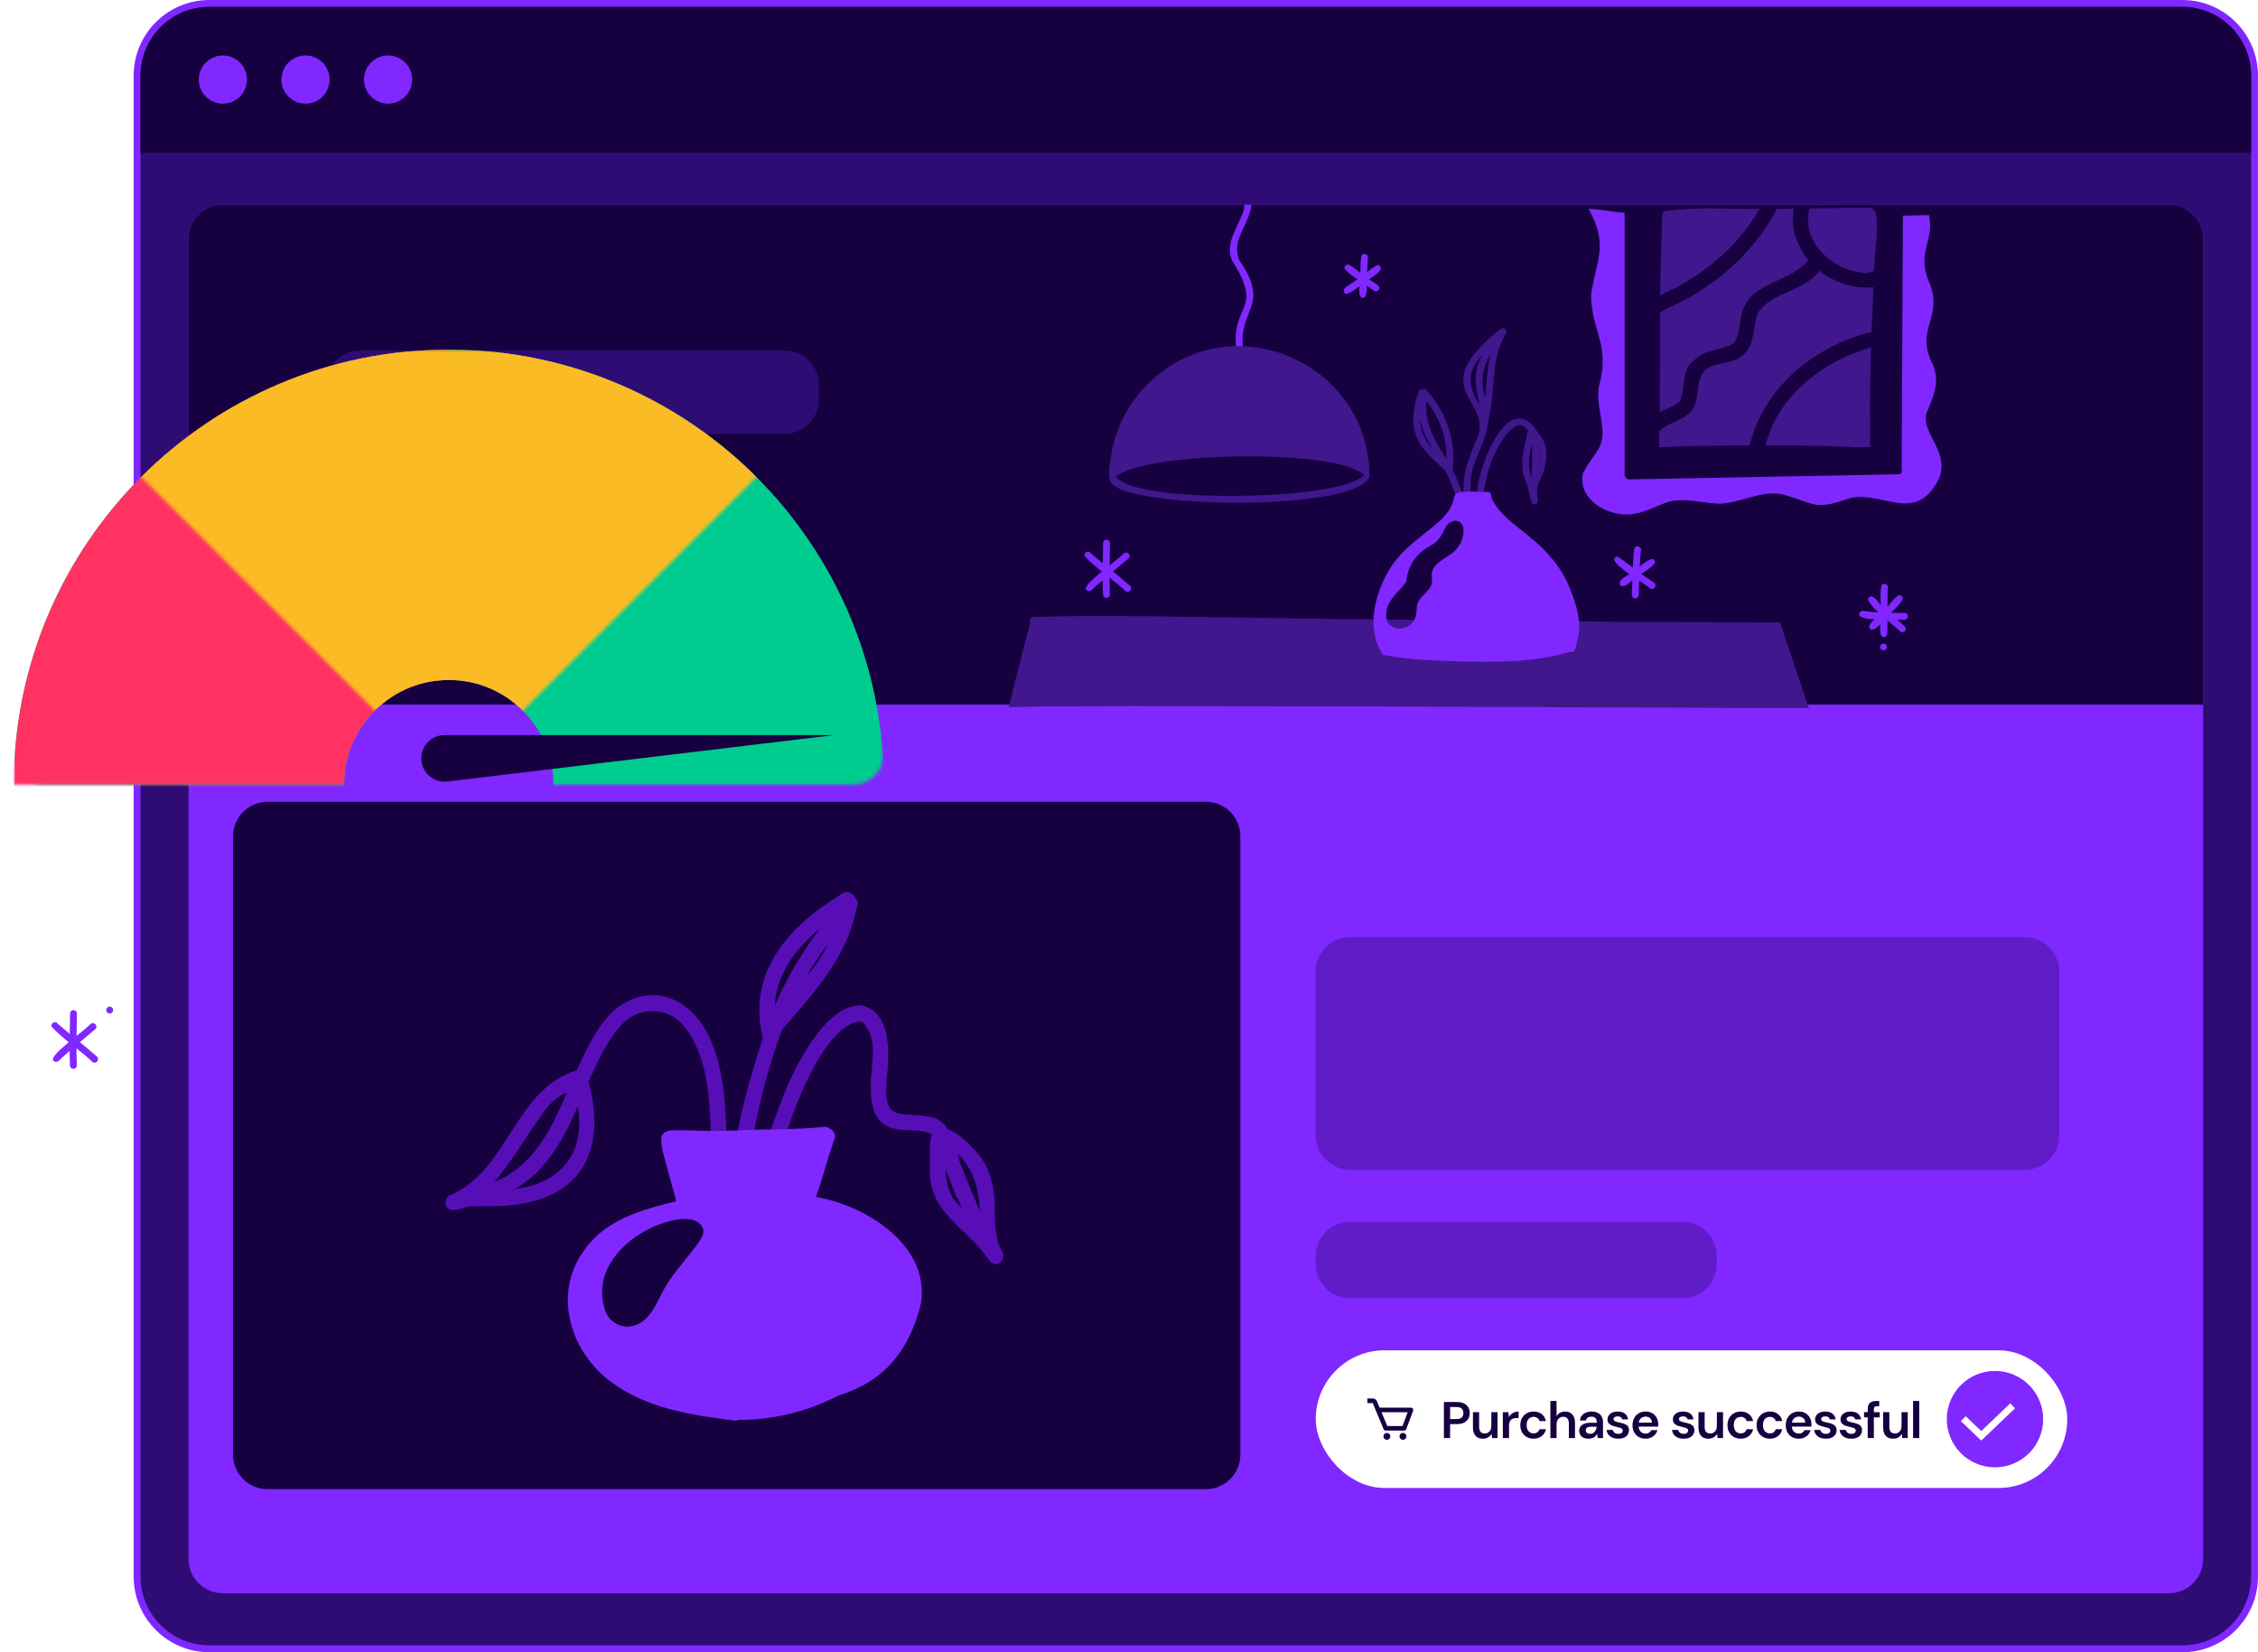 <svg width="656" height="480" viewBox="0 0 656 480" fill="none" xmlns="http://www.w3.org/2000/svg">
<path d="M634 1C645.598 1 655 10.402 655 22V458C655 469.598 645.598 479 634 479H60.83C49.232 479 39.83 469.598 39.83 458V22L39.837 21.458C40.124 10.111 49.413 1 60.83 1H634Z" fill="#2F0B74" stroke="#8028FF" stroke-width="2"/>
<path d="M40.83 22C40.83 10.954 49.784 2 60.83 2H634C645.046 2 654 10.954 654 22V44.356H40.83V22Z" fill="#160040"/>
<path d="M54.766 69.483C54.766 63.96 59.243 59.483 64.766 59.483H630.064C635.587 59.483 640.064 63.96 640.064 69.483V452.873C640.064 458.396 635.587 462.873 630.064 462.873H64.766C59.243 462.873 54.766 458.396 54.766 452.873V69.483Z" fill="#8028FF"/>
<rect x="382.254" y="392.28" width="218.334" height="40" rx="20" fill="white"/>
<path d="M410.469 409.234C410.408 409.145 410.326 409.073 410.23 409.023C410.135 408.973 410.029 408.946 409.921 408.946H400.81L400.04 407.1C399.939 406.856 399.769 406.649 399.549 406.503C399.33 406.357 399.073 406.279 398.81 406.28H397.254V407.613H398.81L401.972 415.203C402.023 415.324 402.108 415.428 402.218 415.501C402.327 415.574 402.456 415.613 402.588 415.613H407.921C408.199 415.613 408.448 415.44 408.546 415.181L410.546 409.848C410.583 409.747 410.596 409.638 410.583 409.531C410.569 409.424 410.53 409.322 410.469 409.234ZM407.459 414.28H403.032L401.366 410.28H408.959L407.459 414.28Z" fill="#160040"/>
<path d="M402.921 418.28C403.473 418.28 403.921 417.832 403.921 417.28C403.921 416.727 403.473 416.28 402.921 416.28C402.369 416.28 401.921 416.727 401.921 417.28C401.921 417.832 402.369 418.28 402.921 418.28Z" fill="#160040"/>
<path d="M407.588 418.28C408.14 418.28 408.588 417.832 408.588 417.28C408.588 416.727 408.14 416.28 407.588 416.28C407.035 416.28 406.588 416.727 406.588 417.28C406.588 417.832 407.035 418.28 407.588 418.28Z" fill="#160040"/>
<path d="M419.488 417.78V407.302H423.275C424.113 407.302 424.806 407.447 425.355 407.736C425.904 408.016 426.313 408.395 426.583 408.874C426.852 409.353 426.987 409.902 426.987 410.52C426.987 411.099 426.857 411.628 426.598 412.107C426.338 412.586 425.934 412.975 425.385 413.274C424.836 413.574 424.133 413.723 423.275 413.723H421.284V417.78H419.488ZM421.284 412.257H423.17C423.878 412.257 424.382 412.102 424.682 411.793C424.991 411.473 425.146 411.049 425.146 410.52C425.146 409.971 424.991 409.542 424.682 409.233C424.382 408.924 423.878 408.769 423.17 408.769H421.284V412.257ZM430.811 417.959C430.212 417.959 429.694 417.84 429.255 417.6C428.825 417.351 428.496 416.981 428.267 416.492C428.037 415.994 427.922 415.38 427.922 414.651V410.251H429.719V414.472C429.719 415.12 429.853 415.614 430.123 415.954C430.402 416.283 430.816 416.448 431.365 416.448C431.734 416.448 432.059 416.363 432.338 416.193C432.627 416.013 432.852 415.764 433.011 415.445C433.181 415.125 433.266 414.731 433.266 414.262V410.251H435.062V417.78H433.46L433.341 416.522C433.111 416.961 432.777 417.311 432.338 417.57C431.909 417.83 431.4 417.959 430.811 417.959ZM436.611 417.78V410.251H438.213L438.378 411.658C438.557 411.329 438.782 411.049 439.051 410.82C439.321 410.58 439.635 410.396 439.994 410.266C440.353 410.136 440.753 410.071 441.192 410.071V411.972H440.593C440.284 411.972 439.994 412.007 439.725 412.077C439.455 412.147 439.221 412.267 439.021 412.436C438.832 412.606 438.682 412.835 438.572 413.125C438.462 413.404 438.408 413.758 438.408 414.187V417.78H436.611ZM445.528 417.959C444.79 417.959 444.126 417.795 443.537 417.465C442.959 417.126 442.505 416.662 442.175 416.073C441.846 415.485 441.681 414.806 441.681 414.038C441.681 413.249 441.846 412.561 442.175 411.972C442.505 411.383 442.959 410.919 443.537 410.58C444.126 410.241 444.795 410.071 445.543 410.071C446.481 410.071 447.269 410.321 447.908 410.82C448.546 411.309 448.956 411.982 449.135 412.84H447.234C447.145 412.451 446.94 412.152 446.621 411.942C446.311 411.723 445.942 411.613 445.513 411.613C445.144 411.613 444.805 411.708 444.495 411.897C444.196 412.077 443.956 412.346 443.777 412.706C443.607 413.065 443.522 413.504 443.522 414.023C443.522 414.402 443.572 414.741 443.672 415.041C443.772 415.34 443.911 415.594 444.091 415.804C444.281 416.003 444.495 416.158 444.735 416.268C444.974 416.378 445.234 416.433 445.513 416.433C445.802 416.433 446.062 416.388 446.291 416.298C446.531 416.198 446.73 416.058 446.89 415.879C447.06 415.689 447.174 415.465 447.234 415.205H449.135C448.956 416.033 448.542 416.702 447.893 417.211C447.254 417.71 446.466 417.959 445.528 417.959ZM450.418 417.78V407.003H452.214V411.418C452.464 410.999 452.803 410.67 453.232 410.431C453.661 410.191 454.145 410.071 454.684 410.071C455.302 410.071 455.821 410.201 456.24 410.46C456.67 410.71 456.999 411.084 457.228 411.583C457.458 412.072 457.573 412.686 457.573 413.424V417.78H455.791V413.589C455.791 412.94 455.652 412.446 455.372 412.107C455.103 411.768 454.689 411.598 454.13 411.598C453.771 411.598 453.441 411.688 453.142 411.867C452.853 412.037 452.623 412.287 452.454 412.616C452.294 412.935 452.214 413.329 452.214 413.798V417.78H450.418ZM461.546 417.959C460.927 417.959 460.413 417.859 460.004 417.66C459.595 417.45 459.291 417.171 459.091 416.822C458.892 416.472 458.792 416.088 458.792 415.669C458.792 415.2 458.912 414.791 459.151 414.442C459.401 414.093 459.765 413.823 460.244 413.634C460.723 413.434 461.312 413.334 462.01 413.334H463.911C463.911 412.925 463.856 412.591 463.746 412.331C463.637 412.072 463.467 411.877 463.237 411.748C463.008 411.618 462.714 411.553 462.354 411.553C461.945 411.553 461.591 411.648 461.292 411.837C461.002 412.017 460.828 412.296 460.768 412.676H459.002C459.051 412.137 459.226 411.673 459.525 411.284C459.835 410.895 460.234 410.595 460.723 410.386C461.222 410.176 461.766 410.071 462.354 410.071C463.063 410.071 463.666 410.196 464.165 410.445C464.664 410.685 465.044 411.029 465.303 411.478C465.572 411.927 465.707 412.471 465.707 413.11V417.78H464.18L464.001 416.567C463.901 416.767 463.771 416.951 463.612 417.121C463.462 417.291 463.287 417.44 463.088 417.57C462.888 417.69 462.659 417.785 462.399 417.855C462.15 417.924 461.865 417.959 461.546 417.959ZM461.95 416.537C462.24 416.537 462.494 416.487 462.714 416.388C462.943 416.278 463.138 416.128 463.297 415.939C463.467 415.749 463.597 415.535 463.686 415.295C463.776 415.046 463.836 414.786 463.866 414.517V414.487H462.205C461.855 414.487 461.566 414.532 461.337 414.621C461.107 414.711 460.942 414.836 460.843 414.996C460.743 415.145 460.693 415.325 460.693 415.535C460.693 415.744 460.743 415.929 460.843 416.088C460.942 416.238 461.087 416.353 461.277 416.433C461.466 416.502 461.691 416.537 461.95 416.537ZM470.171 417.959C469.503 417.959 468.919 417.855 468.42 417.645C467.931 417.425 467.542 417.126 467.252 416.747C466.973 416.358 466.808 415.914 466.758 415.415H468.555C468.604 415.624 468.694 415.819 468.824 415.999C468.954 416.168 469.128 416.303 469.348 416.403C469.577 416.502 469.847 416.552 470.156 416.552C470.455 416.552 470.695 416.512 470.875 416.433C471.064 416.343 471.204 416.228 471.294 416.088C471.393 415.949 471.443 415.799 471.443 415.639C471.443 415.4 471.378 415.22 471.249 415.1C471.119 414.971 470.929 414.866 470.68 414.786C470.441 414.706 470.146 414.631 469.797 414.562C469.458 414.492 469.118 414.407 468.779 414.307C468.45 414.207 468.15 414.078 467.881 413.918C467.612 413.758 467.397 413.554 467.237 413.304C467.088 413.055 467.013 412.751 467.013 412.391C467.013 411.952 467.128 411.558 467.357 411.209C467.597 410.85 467.936 410.57 468.375 410.371C468.824 410.171 469.358 410.071 469.977 410.071C470.855 410.071 471.553 410.276 472.072 410.685C472.591 411.084 472.9 411.643 473 412.361H471.294C471.234 412.082 471.089 411.867 470.86 411.718C470.64 411.558 470.341 411.478 469.962 411.478C469.572 411.478 469.273 411.553 469.063 411.703C468.864 411.852 468.764 412.042 468.764 412.272C468.764 412.431 468.824 412.576 468.944 412.706C469.073 412.825 469.258 412.93 469.498 413.02C469.747 413.1 470.041 413.175 470.381 413.244C470.939 413.354 471.433 413.484 471.862 413.634C472.292 413.783 472.631 414.003 472.88 414.292C473.13 414.582 473.254 414.996 473.254 415.535C473.254 416.003 473.13 416.423 472.88 416.792C472.631 417.161 472.277 417.45 471.818 417.66C471.359 417.859 470.81 417.959 470.171 417.959ZM478.081 417.959C477.342 417.959 476.684 417.8 476.105 417.48C475.536 417.151 475.087 416.692 474.758 416.103C474.438 415.515 474.279 414.836 474.279 414.068C474.279 413.279 474.438 412.586 474.758 411.987C475.077 411.388 475.521 410.919 476.09 410.58C476.669 410.241 477.337 410.071 478.096 410.071C478.834 410.071 479.478 410.236 480.026 410.565C480.575 410.895 480.999 411.334 481.299 411.882C481.598 412.431 481.748 413.05 481.748 413.738C481.748 413.838 481.748 413.948 481.748 414.068C481.748 414.187 481.738 414.317 481.718 414.457H475.581V413.289H479.937C479.917 412.751 479.732 412.326 479.383 412.017C479.034 411.698 478.599 411.538 478.081 411.538C477.711 411.538 477.372 411.623 477.063 411.793C476.753 411.962 476.504 412.217 476.314 412.556C476.135 412.885 476.045 413.299 476.045 413.798V414.232C476.045 414.701 476.135 415.105 476.314 415.445C476.494 415.784 476.734 416.043 477.033 416.223C477.342 416.393 477.686 416.477 478.066 416.477C478.485 416.477 478.829 416.388 479.098 416.208C479.378 416.028 479.582 415.789 479.712 415.49H481.538C481.398 415.959 481.169 416.378 480.85 416.747C480.53 417.116 480.136 417.41 479.667 417.63C479.198 417.85 478.669 417.959 478.081 417.959ZM489.171 417.959C488.502 417.959 487.918 417.855 487.42 417.645C486.931 417.425 486.541 417.126 486.252 416.747C485.973 416.358 485.808 415.914 485.758 415.415H487.554C487.604 415.624 487.694 415.819 487.824 415.999C487.953 416.168 488.128 416.303 488.348 416.403C488.577 416.502 488.846 416.552 489.156 416.552C489.455 416.552 489.695 416.512 489.874 416.433C490.064 416.343 490.204 416.228 490.293 416.088C490.393 415.949 490.443 415.799 490.443 415.639C490.443 415.4 490.378 415.22 490.248 415.1C490.119 414.971 489.929 414.866 489.68 414.786C489.44 414.706 489.146 414.631 488.797 414.562C488.457 414.492 488.118 414.407 487.779 414.307C487.449 414.207 487.15 414.078 486.881 413.918C486.611 413.758 486.397 413.554 486.237 413.304C486.087 413.055 486.013 412.751 486.013 412.391C486.013 411.952 486.127 411.558 486.357 411.209C486.596 410.85 486.936 410.57 487.375 410.371C487.824 410.171 488.358 410.071 488.976 410.071C489.854 410.071 490.553 410.276 491.072 410.685C491.591 411.084 491.9 411.643 492 412.361H490.293C490.233 412.082 490.089 411.867 489.859 411.718C489.64 411.558 489.34 411.478 488.961 411.478C488.572 411.478 488.273 411.553 488.063 411.703C487.864 411.852 487.764 412.042 487.764 412.272C487.764 412.431 487.824 412.576 487.943 412.706C488.073 412.825 488.258 412.93 488.497 413.02C488.747 413.1 489.041 413.175 489.38 413.244C489.939 413.354 490.433 413.484 490.862 413.634C491.291 413.783 491.63 414.003 491.88 414.292C492.129 414.582 492.254 414.996 492.254 415.535C492.254 416.003 492.129 416.423 491.88 416.792C491.63 417.161 491.276 417.45 490.817 417.66C490.358 417.859 489.809 417.959 489.171 417.959ZM496.332 417.959C495.733 417.959 495.214 417.84 494.775 417.6C494.346 417.351 494.017 416.981 493.787 416.492C493.558 415.994 493.443 415.38 493.443 414.651V410.251H495.239V414.472C495.239 415.12 495.374 415.614 495.643 415.954C495.923 416.283 496.337 416.448 496.886 416.448C497.255 416.448 497.579 416.363 497.859 416.193C498.148 416.013 498.373 415.764 498.532 415.445C498.702 415.125 498.787 414.731 498.787 414.262V410.251H500.583V417.78H498.981L498.861 416.522C498.632 416.961 498.298 417.311 497.859 417.57C497.43 417.83 496.921 417.959 496.332 417.959ZM505.709 417.959C504.971 417.959 504.307 417.795 503.719 417.465C503.14 417.126 502.686 416.662 502.357 416.073C502.027 415.485 501.863 414.806 501.863 414.038C501.863 413.249 502.027 412.561 502.357 411.972C502.686 411.383 503.14 410.919 503.719 410.58C504.307 410.241 504.976 410.071 505.724 410.071C506.662 410.071 507.451 410.321 508.089 410.82C508.728 411.309 509.137 411.982 509.317 412.84H507.416C507.326 412.451 507.121 412.152 506.802 411.942C506.493 411.723 506.124 411.613 505.694 411.613C505.325 411.613 504.986 411.708 504.677 411.897C504.377 412.077 504.138 412.346 503.958 412.706C503.789 413.065 503.704 413.504 503.704 414.023C503.704 414.402 503.754 414.741 503.853 415.041C503.953 415.34 504.093 415.594 504.273 415.804C504.462 416.003 504.677 416.158 504.916 416.268C505.156 416.378 505.415 416.433 505.694 416.433C505.984 416.433 506.243 416.388 506.473 416.298C506.712 416.198 506.912 416.058 507.071 415.879C507.241 415.689 507.356 415.465 507.416 415.205H509.317C509.137 416.033 508.723 416.702 508.074 417.211C507.436 417.71 506.647 417.959 505.709 417.959ZM514.177 417.959C513.438 417.959 512.775 417.795 512.186 417.465C511.607 417.126 511.153 416.662 510.824 416.073C510.495 415.485 510.33 414.806 510.33 414.038C510.33 413.249 510.495 412.561 510.824 411.972C511.153 411.383 511.607 410.919 512.186 410.58C512.775 410.241 513.443 410.071 514.192 410.071C515.13 410.071 515.918 410.321 516.557 410.82C517.195 411.309 517.604 411.982 517.784 412.84H515.883C515.793 412.451 515.589 412.152 515.269 411.942C514.96 411.723 514.591 411.613 514.162 411.613C513.793 411.613 513.453 411.708 513.144 411.897C512.845 412.077 512.605 412.346 512.425 412.706C512.256 413.065 512.171 413.504 512.171 414.023C512.171 414.402 512.221 414.741 512.321 415.041C512.421 415.34 512.56 415.594 512.74 415.804C512.929 416.003 513.144 416.158 513.383 416.268C513.623 416.378 513.882 416.433 514.162 416.433C514.451 416.433 514.711 416.388 514.94 416.298C515.18 416.198 515.379 416.058 515.539 415.879C515.708 415.689 515.823 415.465 515.883 415.205H517.784C517.604 416.033 517.19 416.702 516.542 417.211C515.903 417.71 515.115 417.959 514.177 417.959ZM522.599 417.959C521.861 417.959 521.202 417.8 520.623 417.48C520.055 417.151 519.606 416.692 519.276 416.103C518.957 415.515 518.797 414.836 518.797 414.068C518.797 413.279 518.957 412.586 519.276 411.987C519.596 411.388 520.04 410.919 520.608 410.58C521.187 410.241 521.856 410.071 522.614 410.071C523.352 410.071 523.996 410.236 524.545 410.565C525.094 410.895 525.518 411.334 525.817 411.882C526.117 412.431 526.266 413.05 526.266 413.738C526.266 413.838 526.266 413.948 526.266 414.068C526.266 414.187 526.256 414.317 526.236 414.457H520.1V413.289H524.455C524.435 412.751 524.251 412.326 523.901 412.017C523.552 411.698 523.118 411.538 522.599 411.538C522.23 411.538 521.891 411.623 521.581 411.793C521.272 411.962 521.023 412.217 520.833 412.556C520.653 412.885 520.564 413.299 520.564 413.798V414.232C520.564 414.701 520.653 415.105 520.833 415.445C521.013 415.784 521.252 416.043 521.551 416.223C521.861 416.393 522.205 416.477 522.584 416.477C523.003 416.477 523.348 416.388 523.617 416.208C523.896 416.028 524.101 415.789 524.231 415.49H526.057C525.917 415.959 525.687 416.378 525.368 416.747C525.049 417.116 524.655 417.41 524.186 417.63C523.717 417.85 523.188 417.959 522.599 417.959ZM530.484 417.959C529.816 417.959 529.232 417.855 528.733 417.645C528.244 417.425 527.855 417.126 527.565 416.747C527.286 416.358 527.121 415.914 527.071 415.415H528.868C528.917 415.624 529.007 415.819 529.137 415.999C529.267 416.168 529.441 416.303 529.661 416.403C529.89 416.502 530.16 416.552 530.469 416.552C530.768 416.552 531.008 416.512 531.188 416.433C531.377 416.343 531.517 416.228 531.607 416.088C531.706 415.949 531.756 415.799 531.756 415.639C531.756 415.4 531.691 415.22 531.562 415.1C531.432 414.971 531.242 414.866 530.993 414.786C530.753 414.706 530.459 414.631 530.11 414.562C529.771 414.492 529.431 414.407 529.092 414.307C528.763 414.207 528.463 414.078 528.194 413.918C527.925 413.758 527.71 413.554 527.55 413.304C527.401 413.055 527.326 412.751 527.326 412.391C527.326 411.952 527.441 411.558 527.67 411.209C527.91 410.85 528.249 410.57 528.688 410.371C529.137 410.171 529.671 410.071 530.289 410.071C531.168 410.071 531.866 410.276 532.385 410.685C532.904 411.084 533.213 411.643 533.313 412.361H531.607C531.547 412.082 531.402 411.867 531.173 411.718C530.953 411.558 530.654 411.478 530.275 411.478C529.885 411.478 529.586 411.553 529.376 411.703C529.177 411.852 529.077 412.042 529.077 412.272C529.077 412.431 529.137 412.576 529.257 412.706C529.386 412.825 529.571 412.93 529.811 413.02C530.06 413.1 530.354 413.175 530.694 413.244C531.252 413.354 531.746 413.484 532.175 413.634C532.605 413.783 532.944 414.003 533.193 414.292C533.443 414.582 533.567 414.996 533.567 415.535C533.567 416.003 533.443 416.423 533.193 416.792C532.944 417.161 532.59 417.45 532.131 417.66C531.672 417.859 531.123 417.959 530.484 417.959ZM537.87 417.959C537.201 417.959 536.617 417.855 536.118 417.645C535.63 417.425 535.24 417.126 534.951 416.747C534.672 416.358 534.507 415.914 534.457 415.415H536.253C536.303 415.624 536.393 415.819 536.523 415.999C536.652 416.168 536.827 416.303 537.046 416.403C537.276 416.502 537.545 416.552 537.855 416.552C538.154 416.552 538.394 416.512 538.573 416.433C538.763 416.343 538.902 416.228 538.992 416.088C539.092 415.949 539.142 415.799 539.142 415.639C539.142 415.4 539.077 415.22 538.947 415.1C538.818 414.971 538.628 414.866 538.379 414.786C538.139 414.706 537.845 414.631 537.496 414.562C537.156 414.492 536.817 414.407 536.478 414.307C536.148 414.207 535.849 414.078 535.58 413.918C535.31 413.758 535.096 413.554 534.936 413.304C534.786 413.055 534.712 412.751 534.712 412.391C534.712 411.952 534.826 411.558 535.056 411.209C535.295 410.85 535.635 410.57 536.074 410.371C536.523 410.171 537.056 410.071 537.675 410.071C538.553 410.071 539.252 410.276 539.771 410.685C540.29 411.084 540.599 411.643 540.699 412.361H538.992C538.932 412.082 538.788 411.867 538.558 411.718C538.339 411.558 538.039 411.478 537.66 411.478C537.271 411.478 536.972 411.553 536.762 411.703C536.563 411.852 536.463 412.042 536.463 412.272C536.463 412.431 536.523 412.576 536.642 412.706C536.772 412.825 536.957 412.93 537.196 413.02C537.446 413.1 537.74 413.175 538.079 413.244C538.638 413.354 539.132 413.484 539.561 413.634C539.99 413.783 540.329 414.003 540.579 414.292C540.828 414.582 540.953 414.996 540.953 415.535C540.953 416.003 540.828 416.423 540.579 416.792C540.329 417.161 539.975 417.45 539.516 417.66C539.057 417.859 538.508 417.959 537.87 417.959ZM542.606 417.78V409.413C542.606 408.834 542.706 408.37 542.905 408.021C543.105 407.661 543.389 407.402 543.759 407.242C544.128 407.083 544.562 407.003 545.061 407.003H545.959V408.53H545.345C545.006 408.53 544.761 408.599 544.612 408.739C544.472 408.869 544.402 409.098 544.402 409.428V417.78H542.606ZM541.543 411.763V410.251H546.109V411.763H541.543ZM549.99 417.959C549.391 417.959 548.872 417.84 548.433 417.6C548.004 417.351 547.675 416.981 547.446 416.492C547.216 415.994 547.101 415.38 547.101 414.651V410.251H548.897V414.472C548.897 415.12 549.032 415.614 549.302 415.954C549.581 416.283 549.995 416.448 550.544 416.448C550.913 416.448 551.237 416.363 551.517 416.193C551.806 416.013 552.031 415.764 552.19 415.445C552.36 415.125 552.445 414.731 552.445 414.262V410.251H554.241V417.78H552.639L552.52 416.522C552.29 416.961 551.956 417.311 551.517 417.57C551.088 417.83 550.579 417.959 549.99 417.959ZM555.79 417.78V407.003H557.586V417.78H555.79Z" fill="#160040"/>
<circle cx="579.588" cy="412.28" r="14" fill="#8028FF"/>
<path d="M570.386 412.149L575.598 417.128L584.719 408.415" stroke="white" stroke-width="2"/>
<path d="M67.706 242.941C67.706 237.418 72.183 232.941 77.706 232.941H350.355C355.878 232.941 360.355 237.418 360.355 242.941V422.619C360.355 428.141 355.878 432.619 350.355 432.619H77.706C72.183 432.619 67.706 428.141 67.706 422.619V242.941Z" fill="#160040"/>
<path d="M181.794 363.554C181.732 363.628 181.657 363.726 181.582 363.8C181.645 363.714 181.719 363.64 181.794 363.554Z" fill="#8028FF"/>
<path d="M130.787 351.389C128.64 350.503 129.177 347.441 131.336 346.973C147.695 339.618 149.744 316.333 167.518 310.958C170.763 304.303 173.788 296.923 179.851 292.359C191.66 284.339 203.273 292.15 207.36 304.438C210.715 313.516 210.8 323.258 211.203 332.815C211.471 334.71 211.715 337.367 209.117 337.477C207.897 337.477 206.872 336.444 206.872 335.214C205.981 322.52 206.957 308.092 198.369 297.698C194.1 292.691 186.085 292.458 181.352 296.947C176.435 301.708 173.874 308.215 170.982 314.168C176.045 332.557 170.153 347.17 150.232 349.925C145.67 350.54 141.071 350.417 136.484 350.442C134.617 350.799 132.702 351.881 130.763 351.389H130.787ZM149.537 345.436C162.858 343.886 170.263 334.919 167.823 321.413C163.919 330.737 158.527 340.454 149.537 345.436ZM157.185 324.205C152.513 330.528 148.78 337.465 143.559 343.357C154.77 339.076 160.345 327.871 164.663 317.378C161.431 318.793 159.04 321.216 157.185 324.205Z" fill="#580EB7"/>
<path d="M248.872 261.239C248.726 261.042 248.567 260.87 248.384 260.735C247.872 259.32 245.872 258.385 244.066 260.046C229.269 268.902 217.057 282.556 221.535 301.019C221.535 301.203 221.571 301.375 221.62 301.548C216.655 317.169 211.702 333.689 212.727 350.159C213.52 352.902 217.728 351.795 217.058 348.966C216.484 344.095 217.472 338.842 218.082 333.959C220.119 322.077 223.047 310.33 227.256 299.026C236.234 288.817 245.75 278.521 248.628 264.732C248.933 263.674 249.641 262.383 248.848 261.239H248.872ZM225.072 292.273C225.28 286.885 227.622 281.498 230.806 277.279C232.989 274.462 235.563 271.879 238.369 269.554C233.087 276.565 228.5 284.155 225.072 292.273ZM234.331 283.687C234.673 283.072 235.027 282.457 235.38 281.855C236.783 279.444 238.564 276.861 240.455 274.339C238.967 277.795 236.71 280.797 234.331 283.687Z" fill="#580EB7"/>
<path d="M230.833 277.254C230.833 277.254 230.82 277.28 230.807 277.28C230.807 277.28 230.807 277.267 230.833 277.254Z" fill="#40178C"/>
<path d="M230.893 277.193C230.893 277.193 230.855 277.23 230.843 277.255C230.855 277.23 230.88 277.205 230.893 277.193Z" fill="#40178C"/>
<path d="M230.992 277.07C230.992 277.07 230.929 277.156 230.88 277.205C230.917 277.156 230.942 277.119 230.992 277.07Z" fill="#40178C"/>
<path d="M290.777 362.902C288.8 358.757 289.008 354.046 288.959 349.568C288.825 344.218 287.434 338.793 283.75 334.783C282.481 333.209 278.541 329.027 275.455 328.141C274.491 326.616 273.21 325.374 271.331 324.697C261.987 322.446 256.424 327.009 257.62 313.368C258.327 306.123 259.218 293.651 249.886 292.039C240.126 292.261 232.099 307.87 228.598 315.853C227.488 318.719 218.559 339.47 224.097 339.212C227.574 339.691 227.391 330.884 228.757 328.264C231.538 319.703 240.163 297.144 250.264 296.713V296.738C255.595 301.252 252.899 309.727 252.984 315.853C252.826 333.356 266.159 326.013 270.831 329.703C269.526 331.782 270.453 336.37 270.16 338.461C269.27 352.582 280.712 356.051 287.458 366.322C289.862 368.979 292.887 365.498 290.764 362.927L290.777 362.902ZM284.616 351.795C282.64 347.059 280.664 342.324 278.822 337.526C278.578 336.764 278.346 335.976 278.126 335.177C282.811 339.322 284.433 345.472 284.616 351.795ZM276.809 348.031C275.308 345.485 274.808 342.582 274.686 339.63C275.162 340.835 275.638 342.041 276.15 343.234C276.662 344.685 277.199 346.124 277.785 347.564C277.907 347.883 278.102 348.117 278.334 348.314C278.712 349.199 279.09 350.085 279.468 350.958C278.529 350.073 277.626 349.126 276.809 348.031Z" fill="#580EB7"/>
<path d="M213.362 412.694C200.992 411.145 187.792 409.164 177.57 401.489C165.749 392.915 160.491 375.928 169.555 363.48C175.581 354.403 186.56 351.401 196.478 348.966C189.122 321.499 188.39 330.035 215.911 328.301C223.816 327.994 231.575 328.215 239.419 327.366C240.028 327.305 240.59 327.514 241.041 327.883C242.346 328.326 243.09 330.048 242.249 331.352C240.407 336.764 238.955 342.348 237.052 347.736C251.605 350.171 270.453 361.93 267.525 378.905C264.109 392.374 256.997 401.304 243.578 405.425C234.649 410.099 224.585 412.535 214.557 412.498C214.24 412.658 213.788 412.731 213.374 412.707L213.362 412.694ZM197.491 354.194C185.255 355.842 170.958 367.367 175.935 381.008C176.935 383.739 179.949 385.695 182.852 385.375C189.073 384.674 190.769 377.884 193.624 373.333C196.307 368.979 199.882 365.289 202.822 361.119C203.615 359.962 204.542 358.732 204.31 357.244C203.627 354.341 199.991 353.886 197.491 354.181V354.194Z" fill="#8028FF"/>
<path d="M54.766 69.483C54.766 63.96 59.243 59.483 64.766 59.483H630.064C635.587 59.483 640.064 63.96 640.064 69.483V204.703H54.766V69.483Z" fill="#160040"/>
<circle cx="64.752" cy="23.119" r="7" fill="#8028FF"/>
<circle cx="88.752" cy="23.119" r="7" fill="#8028FF"/>
<circle cx="112.752" cy="23.119" r="7" fill="#8028FF"/>
<path d="M94.582 111.839C94.582 106.316 99.059 101.839 104.582 101.839H227.92C233.443 101.839 237.92 106.316 237.92 111.839V116.042C237.92 121.565 233.443 126.042 227.92 126.042H104.582C99.059 126.042 94.582 121.565 94.582 116.042V111.839Z" fill="#2F0B74"/>
<path opacity="0.4" d="M382.254 282.271C382.254 276.748 386.731 272.271 392.254 272.271H588.257C593.78 272.271 598.257 276.748 598.257 282.271V329.839C598.257 335.362 593.78 339.839 588.257 339.839H392.254C386.731 339.839 382.254 335.362 382.254 329.839V282.271Z" fill="#2F0B74"/>
<path opacity="0.4" d="M382.254 364.966C382.254 359.443 386.731 354.966 392.254 354.966H488.717C494.24 354.966 498.717 359.443 498.717 364.966V367.153C498.717 372.675 494.24 377.153 488.717 377.153H392.254C386.731 377.153 382.254 372.675 382.254 367.153V364.966Z" fill="#2F0B74"/>
<path d="M94.582 148.144C94.582 142.621 99.059 138.144 104.582 138.144H176.159C181.682 138.144 186.159 142.621 186.159 148.144V152.347C186.159 157.87 181.682 162.347 176.159 162.347H104.582C99.059 162.347 94.582 157.87 94.582 152.347V148.144Z" fill="#8028FF"/>
<g clip-path="url(#clip0_12_40)">
<path d="M293.04 205.527C293.04 205.527 295.484 195.317 299.318 180.78C298.893 180.153 299.373 179.216 300.149 179.236C303.013 179.186 305.876 179.106 308.739 179.051C321.84 178.765 348.122 179.236 348.122 179.236C402.698 180.088 462.122 180.78 517.122 180.78C522.688 197.227 525.541 205.701 525.541 205.701C525.541 205.845 293.04 204.488 293.04 205.527Z" fill="#40178C"/>
<path d="M528.686 72.789C528.716 72.829 528.746 72.869 528.776 72.914C528.741 72.874 528.716 72.829 528.686 72.789Z" fill="#40178C"/>
<path d="M541.956 79.308C532.7 78.777 523.029 70.444 525.692 60.551C530.598 60.481 535.509 60.406 540.419 60.356C541.966 60.366 544.414 59.94 544.96 61.849C546.016 67.341 544.469 73.135 544.459 78.712C543.638 78.968 542.837 79.434 541.956 79.313V79.308Z" fill="#40178C"/>
<path d="M482.917 62.616C482.977 62.07 483.183 61.639 483.478 61.318C492.679 60.02 502.009 60.747 511.275 60.672C506.114 69.486 498.455 76.853 489.67 82.009C489.56 82.075 489.43 82.155 489.31 82.225C489.315 82.225 489.32 82.22 489.325 82.215C489.255 82.255 489.18 82.305 489.109 82.35C489.109 82.35 489.109 82.347 489.109 82.34C486.947 83.693 484.494 84.545 482.286 85.818C482.402 78.071 482.672 70.323 482.912 62.616H482.917Z" fill="#40178C"/>
<path d="M489.335 82.21L489.325 82.215C489.325 82.215 489.335 82.215 489.335 82.21Z" fill="#40178C"/>
<path d="M489.716 81.974C489.716 81.974 489.705 81.98 489.7 81.985C489.7 81.985 489.711 81.985 489.716 81.974Z" fill="#40178C"/>
<path d="M491.718 85.848C491.718 85.848 491.707 85.853 491.707 85.859L491.718 85.848Z" fill="#40178C"/>
<path d="M491.708 85.858C491.708 85.858 491.693 85.863 491.687 85.863C491.687 85.863 491.698 85.858 491.708 85.858Z" fill="#40178C"/>
<path d="M525.882 77.755C525.882 77.755 525.882 77.755 525.872 77.745C525.877 77.745 525.877 77.745 525.882 77.755C525.862 77.725 525.832 77.695 525.812 77.66C525.847 77.71 525.882 77.755 525.927 77.8C525.912 77.785 525.897 77.775 525.877 77.755H525.882Z" fill="#40178C"/>
<path d="M488.464 115.76C488.459 115.79 488.449 115.82 488.439 115.851C488.444 115.815 488.454 115.785 488.464 115.76Z" fill="#40178C"/>
<path d="M482.246 95.495C482.236 93.936 482.231 92.378 482.246 90.824C485.16 89.025 488.404 87.853 491.332 86.089C491.497 85.993 491.677 85.873 491.848 85.773C491.838 85.778 491.833 85.783 491.823 85.783C491.833 85.783 491.838 85.783 491.848 85.768C491.933 85.718 492.003 85.673 492.088 85.623C492.063 85.638 492.038 85.658 492.013 85.668C502.1 79.749 510.805 71.055 516.241 60.646C517.878 60.636 519.52 60.616 521.167 60.596C520.091 65.928 522.033 71.421 525.362 75.59C520.491 81.884 509.693 81.659 506.495 89.737C505.178 92.974 505.774 96.818 503.737 99.774C503.767 99.749 503.797 99.719 503.827 99.689C503.827 99.689 503.827 99.699 503.827 99.704C500.237 101.879 495.387 101.338 492.248 104.595C488.263 107.442 489.87 112.749 488.033 116.602C486.436 118.201 484.064 118.672 482.166 119.814C482.266 111.706 482.241 103.593 482.261 95.495H482.246Z" fill="#40178C"/>
<path d="M492.098 85.612C492.098 85.612 492.093 85.612 492.088 85.618C492.088 85.618 492.093 85.618 492.098 85.612Z" fill="#40178C"/>
<path d="M491.918 85.723C491.918 85.723 491.908 85.728 491.903 85.728C491.903 85.728 491.913 85.723 491.918 85.723Z" fill="#40178C"/>
<path d="M503.812 99.694C503.847 99.654 503.882 99.624 503.922 99.589C503.882 99.634 503.847 99.669 503.807 99.709V99.699L503.812 99.694Z" fill="#40178C"/>
<path d="M482.001 129.902C482.031 128.329 482.056 126.76 482.081 125.187C484.96 122.42 489.72 122.19 491.893 118.627C494.371 114.222 491.753 108.023 497.93 106.169C501.229 105.011 505.363 105.192 507.526 101.959C509.789 98.712 509.358 94.583 510.665 91.005C514.704 84.635 524.17 84.801 528.51 78.657C532.845 81.964 538.802 84.219 544.264 83.382C544.099 87.732 543.893 92.092 543.738 96.442C527.444 100.316 512.211 112.628 508.327 129.401C501.028 129.446 493.72 129.516 486.431 129.712C486.431 129.722 486.431 129.737 486.431 129.747C484.96 129.832 483.478 129.917 482.001 129.907V129.902Z" fill="#40178C"/>
<path d="M465.036 60.962C465.071 60.962 465.106 60.972 465.142 60.977C465.106 60.977 465.071 60.967 465.036 60.962Z" fill="#8028FF"/>
<path d="M460.186 137.058C462.348 132.292 466.273 130.373 465.487 124.34C465.147 120.406 463.89 116.497 464.456 112.518C468.015 99.774 462.258 96.482 462.248 85.588C463.86 74.939 467.359 71.401 461.527 60.657C465.036 60.817 468.485 61.579 471.985 61.819V62.04V61.904V62.28V62.145C471.985 62.295 471.985 62.441 471.985 62.591C471.985 62.581 471.985 62.571 471.985 62.561C471.985 62.696 471.985 62.836 471.985 62.972V62.836V63.117V62.982V63.428V63.292V63.758V63.733C471.985 64.054 471.985 64.38 471.985 64.701V64.565C471.985 64.656 471.985 64.751 471.985 64.841C471.985 64.831 471.985 64.826 471.985 64.816C471.985 65.172 471.985 65.527 471.985 65.883C471.985 65.873 471.985 65.868 471.985 65.858C471.985 65.993 471.985 66.124 471.985 66.259V66.124V66.409V66.274V66.655V66.52C471.985 66.835 471.985 67.146 471.985 67.462V67.326V67.612V67.477V67.787V67.652V67.928V67.793V68.158V68.103C471.985 68.254 471.985 68.399 471.985 68.549V68.414V68.72V68.584V68.86V68.725C471.985 68.875 471.985 69.025 471.985 69.176C471.985 69.13 471.985 69.085 471.985 69.04V69.236V69.221C471.985 69.366 471.985 69.516 471.985 69.662V69.526V69.732V69.597V69.957V69.822C471.985 69.993 471.985 70.168 471.985 70.338C471.985 70.293 471.985 70.248 471.985 70.203V70.373V70.358C471.985 70.574 471.985 70.789 471.985 71V70.864V71.386V71.366C471.985 71.611 471.985 71.862 471.985 72.107V71.972V72.268V72.132V72.488V72.473C471.985 72.633 471.985 72.794 471.985 72.949V72.814V73.1V72.964V73.28V73.145C471.985 73.3 471.985 73.455 471.985 73.611C471.985 73.611 471.985 73.606 471.985 73.601C471.985 73.631 471.985 73.666 471.985 73.696C471.985 73.676 471.985 73.656 471.985 73.631C471.985 73.981 471.985 74.337 471.985 74.693C471.985 74.648 471.985 74.603 471.985 74.558V74.688V74.678C471.985 74.853 471.985 75.024 471.985 75.199V75.064V75.38V75.244V75.53V75.395C471.985 75.555 471.985 75.705 471.985 75.866C471.985 75.866 471.985 75.856 471.985 75.851C471.985 75.966 471.985 76.086 471.985 76.201V76.066V76.382V76.246V76.512V76.377C471.985 76.552 471.985 76.728 471.985 76.903C471.985 76.898 471.985 76.888 471.985 76.883C471.985 76.998 471.985 77.118 471.985 77.234V77.098V77.399V77.264V77.539V77.404V77.71V77.575V77.855V77.72V78.101V78.046C471.985 78.276 471.985 78.497 471.985 78.722V78.587V78.867V78.732C471.985 78.888 471.985 79.048 471.985 79.203C471.985 79.203 471.985 79.193 471.985 79.188C471.985 79.303 471.985 79.424 471.985 79.539V79.404V79.719V79.584V79.875V79.739V80.311V80.291C471.985 80.471 471.985 80.646 471.985 80.822V80.686V80.952V80.817C471.985 81.203 471.985 81.588 471.985 81.974V81.839V82.1V81.964C471.985 82.13 471.985 82.295 471.985 82.46V82.451C471.985 82.491 471.985 82.526 471.985 82.561C471.985 82.541 471.985 82.521 471.985 82.496C471.985 82.716 471.985 82.937 471.985 83.162V83.027V83.282V83.147V83.568V83.518C471.985 83.894 471.985 84.27 471.985 84.65C471.985 84.65 471.985 84.64 471.985 84.63C471.985 84.801 471.985 84.971 471.985 85.141V85.006V85.252V85.117C471.985 85.713 471.985 86.309 471.985 86.9C471.985 86.88 471.985 86.865 471.985 86.85C471.985 86.88 471.985 86.91 471.985 86.941C471.985 86.941 471.985 86.941 471.985 86.93C471.985 87.141 471.985 87.356 471.985 87.567V87.432V87.973V87.953C471.985 88.329 471.985 88.704 471.985 89.075C471.985 89.065 471.985 89.055 471.985 89.045C471.985 89.852 471.985 90.664 471.985 91.471C471.985 91.446 471.985 91.416 471.985 91.391C471.985 91.932 471.985 92.478 471.985 93.024V92.889V93.255V93.12C471.985 93.651 471.985 94.177 471.985 94.708C471.985 94.673 471.985 94.643 471.985 94.608C471.985 95.164 471.985 95.725 471.985 96.287V96.151V96.452V96.317V96.853V96.828C471.985 97.199 471.985 97.57 471.985 97.94C471.985 97.895 471.985 97.85 471.985 97.805V97.925C471.985 98.391 471.985 98.867 471.985 99.338V99.203C471.985 99.514 471.985 99.825 471.985 100.14C471.985 100.095 471.985 100.05 471.985 100.005V100.19V100.175C471.985 100.536 471.985 100.897 471.985 101.258C471.985 101.213 471.985 101.168 471.985 101.122V101.243C471.985 101.849 471.985 102.46 471.985 103.072V102.937V103.177V103.042C471.985 103.192 471.985 103.342 471.985 103.493C471.985 103.448 471.985 103.403 471.985 103.357V103.473C471.985 104.214 471.985 104.956 471.985 105.703C471.985 105.683 471.985 105.663 471.985 105.643C471.985 105.678 471.985 105.718 471.985 105.753C471.985 105.753 471.985 105.753 471.985 105.743C471.985 105.908 471.985 106.074 471.985 106.239V106.104C471.985 106.334 471.985 106.565 471.985 106.795C471.985 106.75 471.985 106.705 471.985 106.66V106.81V106.8C471.985 106.991 471.985 107.176 471.985 107.366V107.231C471.985 107.587 471.985 107.938 471.985 108.294V108.158V108.459V108.324C471.985 108.805 471.985 109.286 471.985 109.767V109.632C471.985 109.797 471.985 109.962 471.985 110.123C471.985 110.113 471.985 110.108 471.985 110.098C471.985 110.478 471.985 110.859 471.985 111.235C471.985 111.225 471.985 111.22 471.985 111.21C471.985 112.237 471.985 113.27 471.985 114.297V114.162C471.985 114.267 471.985 114.372 471.985 114.477C471.985 114.467 471.985 114.457 471.985 114.447C471.985 114.984 471.985 115.525 471.985 116.061V115.926V116.297V116.161V116.672V116.607C471.985 116.863 471.985 117.118 471.985 117.369V117.234V117.509V117.374V117.615V117.479V117.845V117.79C471.985 117.975 471.985 118.166 471.985 118.351V118.216V118.461V118.326C471.985 118.517 471.985 118.712 471.985 118.897C471.985 118.852 471.985 118.807 471.985 118.762C471.985 119.073 471.985 119.383 471.985 119.694V119.559V119.799V119.664V120.03V119.975C471.985 120.155 471.985 120.331 471.985 120.511V120.376V120.621V120.486V120.792V120.656C471.985 121.198 471.985 121.739 471.985 122.28C471.985 122.235 471.985 122.19 471.985 122.145V122.26C471.985 123.177 471.985 124.099 471.985 125.026V124.891V125.136V125.001C471.985 125.197 471.985 125.387 471.985 125.582C471.985 125.572 471.985 125.562 471.985 125.552C471.985 126.279 471.985 127.006 471.985 127.732C471.985 127.712 471.985 127.697 471.985 127.677C471.985 127.712 471.985 127.742 471.985 127.777C471.985 127.777 471.985 127.777 471.985 127.767C471.985 128.053 471.985 128.329 471.985 128.614V128.479V128.895V128.845C471.985 129.1 471.985 129.351 471.985 129.606V129.471V129.727V129.591V130.032V129.977C471.985 130.203 471.985 130.428 471.985 130.654V130.519V130.769V130.634C471.985 130.794 471.985 130.954 471.985 131.115C471.985 131.07 471.985 131.025 471.985 130.98C471.985 131.23 471.985 131.476 471.985 131.721V131.586V131.836V131.701C471.985 131.867 471.985 132.037 471.985 132.202C471.985 132.157 471.985 132.112 471.985 132.067V132.252V132.237C471.985 132.383 471.985 132.528 471.985 132.673V132.538V132.809V132.673C471.985 132.869 471.985 133.064 471.985 133.255C471.985 133.235 471.985 133.215 471.985 133.195V133.28V133.255C471.985 133.52 471.985 133.791 471.985 134.056V133.921V134.402V134.377C471.985 134.528 471.985 134.673 471.985 134.823V134.688V135.039V134.903V135.239V135.104C471.985 135.57 471.985 136.036 471.985 136.502V136.367C471.985 136.447 471.985 136.532 471.985 136.612C471.985 136.602 471.985 136.592 471.985 136.582C471.985 136.763 471.985 136.938 471.985 137.118V136.983V137.229V137.093V137.339V137.204V137.404V137.269V137.469V137.334V137.534V137.399V137.76V137.7C471.985 137.735 471.985 137.775 471.985 137.81C471.985 137.8 471.985 137.79 471.985 137.78C471.985 137.8 471.985 137.815 471.985 137.835V137.81C472.07 139.679 473.757 139.233 475.088 139.233C483.523 139.073 491.953 138.917 500.383 138.757C517.402 138.441 534.422 138.106 551.437 137.79C551.437 137.79 551.432 137.79 551.427 137.79C551.457 137.79 551.487 137.79 551.517 137.79C552.283 137.865 552.849 136.948 552.483 136.291C552.603 111.781 552.689 87.176 552.834 62.636C555.367 62.641 557.9 62.536 560.433 62.481C562.12 70.258 556.463 73.255 560.713 82.556C564.487 92.493 556.183 95.67 561.534 105.908C563.691 111.19 561.724 115.044 559.767 119.85C557.784 125.683 566.815 131.28 563.161 139.393C556.443 152.177 547.603 142.846 537.801 144.63C527.114 148.258 528.32 146.68 518.238 143.718C511.716 142.115 505.739 146.309 499.306 146.339C493.965 146.149 488.524 144.199 483.303 146.279C479.774 147.742 476.28 149.531 472.355 149.466C465.722 149.466 457.833 144.104 460.061 136.868L460.186 137.058Z" fill="#8028FF"/>
<path d="M543.348 125.257C543.368 126.795 543.343 128.324 543.308 129.867C541.836 129.882 540.354 129.967 538.882 130.012C538.882 129.957 538.882 129.907 538.882 129.857C530.222 129.536 521.567 129.396 512.907 129.386C516.456 115.029 529.797 104.726 543.593 100.947C543.348 109.05 543.253 117.153 543.353 125.257H543.348Z" fill="#40178C"/>
<path d="M360.099 75.705C369.43 88.99 359.288 90.017 361.23 101.809C361.396 103.077 359.473 103.418 359.248 102.095C357.336 87.782 367.518 90.619 357.857 75.585C355.784 70.278 360.039 65.573 361.436 60.722C362.132 49.441 354.768 51.817 361.426 37.565C361.636 36.633 361.15 35.029 362.522 34.934C366.046 36.076 359.644 44.365 360.61 47.331C360.75 49.306 361.631 51.1 362.357 52.914C367.237 62.922 356.71 67.702 360.094 75.705H360.099Z" fill="#8028FF"/>
<path d="M395.891 86.525C393.998 86.414 395.445 81.178 395.18 79.699C395.47 78.351 394.579 71.862 397.322 74.252C397.563 76.111 397.142 78.101 397.172 80.005C396.772 81.478 397.803 86.495 395.891 86.53V86.525Z" fill="#8028FF"/>
<path d="M399.19 84.495C397.948 83.488 390.159 78.712 390.615 77.7C390.745 76.918 391.691 76.647 392.287 77.098C395.01 78.968 397.478 81.057 400.246 82.796C401.342 83.523 400.311 85.172 399.185 84.495H399.19Z" fill="#8028FF"/>
<path d="M390.535 85.026C389.573 83.678 392.552 82.551 393.383 81.814C395.791 80.416 397.833 78.166 400.251 76.953C403.55 78.071 397.287 81.188 396.331 82.195C395.105 82.746 391.421 86.53 390.535 85.031V85.026Z" fill="#8028FF"/>
<path d="M475.028 173.846C474.482 173.821 474.047 173.345 474.072 172.803C474.292 168.409 474.267 163.994 474.753 159.624C475.013 158.05 477.296 158.762 476.695 160.17C476.319 164.049 476.299 167.968 476.114 171.861C476.109 172.678 476.149 173.866 475.033 173.846H475.028Z" fill="#8028FF"/>
<path d="M479.333 170.874C478.267 169.737 465.271 162.505 470.002 161.678C473.451 164.134 477.01 166.985 480.599 169.326C481.6 170.158 480.354 171.691 479.328 170.874H479.333Z" fill="#8028FF"/>
<path d="M470.673 169.987C469.802 168.288 473.516 166.985 474.507 165.918C476.354 164.856 477.901 163.037 479.878 162.325C483.202 163.397 476.875 166.389 475.929 167.366C474.542 167.902 471.924 171.42 470.673 169.982V169.987Z" fill="#8028FF"/>
<path d="M547.229 185.121C545.387 185.006 546.728 179.448 546.373 177.925C546.568 175.314 545.957 172.448 546.693 169.962C547.229 169.281 548.425 169.656 548.47 170.528C548.25 174.492 548.46 178.501 548.335 182.48C548.25 183.427 548.641 185.126 547.234 185.121H547.229Z" fill="#8028FF"/>
<path d="M553.201 180.075C551.234 179.794 539.875 180.686 540.126 178.411C540.161 177.84 540.641 177.469 541.182 177.469C545.187 178.09 549.271 178 553.316 178.075C554.623 178.176 554.517 180.11 553.196 180.075H553.201Z" fill="#8028FF"/>
<path d="M552.03 183.458C550.798 182.024 540.791 174.793 543.099 173.385C544.526 172.578 545.932 175.665 547.109 176.377C549.116 178.296 551.229 180.11 553.331 181.929C554.312 182.786 553.041 184.294 552.035 183.458H552.03Z" fill="#8028FF"/>
<path d="M543.255 182.696C542.093 181.192 546.403 178.867 547.179 177.534C548.811 176.126 549.927 173.891 551.744 172.844C555.043 173.485 549.432 177.619 548.696 178.842C547.449 179.699 544.691 184.034 543.255 182.696Z" fill="#8028FF"/>
<path d="M546.213 187.897C546.328 186.59 548.26 186.695 548.21 188.013C548.095 189.321 546.163 189.215 546.213 187.897Z" fill="#8028FF"/>
<path d="M320.444 172.803C320.223 167.742 320.388 162.656 320.489 157.599C320.754 156.392 322.496 156.607 322.471 157.845C322.426 162.786 322.206 167.752 322.441 172.653C322.501 173.961 320.569 174.116 320.444 172.803Z" fill="#8028FF"/>
<path d="M315.658 171.415C313.736 170.183 324.924 162.58 326.215 161.012C327.542 159.629 329.144 161.744 327.407 162.621C324.483 165.081 321.55 167.537 318.657 170.032C317.765 170.604 316.814 172.473 315.663 171.41L315.658 171.415Z" fill="#8028FF"/>
<path d="M326.996 171.716C323.212 168.178 318.666 165.342 315.102 161.618C314.712 160.486 316.283 159.754 316.914 160.751C320.628 163.989 324.618 166.905 328.292 170.188C329.264 171.07 328.017 172.553 326.996 171.716Z" fill="#8028FF"/>
<path d="M415.804 130.032C415.919 130.183 416.034 130.323 416.154 130.463C414.537 127.717 413.121 124.871 412.62 121.699C412.6 124.645 413.491 127.391 415.804 130.027V130.032ZM420.179 133.225C420.384 127.051 418.217 121.368 414.452 116.582C413.727 123.002 416.89 128.043 420.179 133.225ZM429.61 117.209C429.675 117.314 429.745 117.414 429.81 117.514C428.439 111.225 427.938 108.168 430.706 103.007C426.937 107.131 425.771 111.105 429.605 117.209H429.61ZM431.457 115.465C431.898 111.34 432.048 107.171 432.934 103.132C430.686 106.775 430.046 110.889 431.457 115.465ZM436.017 95.46C437.079 94.903 438 96.101 437.364 97.063C432.894 104.715 434.576 114.016 432.338 122.27C432.133 127.011 429.41 131.23 427.998 135.685C426.942 139.348 427.037 143.377 427.918 147.046C427.948 147.842 426.937 148.369 426.311 147.857C426.016 147.532 425.796 146.945 425.64 146.214C425.33 146.735 424.564 146.99 424.029 146.424C422.577 143.317 421.576 139.96 419.994 136.903C417.966 134.748 415.474 132.999 413.696 130.584C409.457 125.317 410.257 119.554 412.185 113.55C412.425 113.255 412.785 113.144 413.126 113.2C414.047 112.598 414.848 113.771 415.368 114.467C420.409 120.406 422.847 128.033 422.131 135.765C422.116 135.996 422.106 136.256 421.996 136.467C423.348 139.118 424.339 141.924 425.41 144.695C424.379 137.389 427.127 132.478 429.57 126.164C432.488 115.565 414.057 112.884 436.028 95.46H436.017Z" fill="#40178C"/>
<path d="M445.093 134.648C445.153 132.909 445.228 131.11 445.043 129.361C444.142 132.713 443.656 134.883 444.983 138.667C445.018 137.329 445.058 135.991 445.098 134.648H445.093ZM447.125 133.956C447.326 132.789 447.361 131.621 447.135 130.503C447.185 131.656 447.16 132.819 447.125 133.956ZM447.02 125.993C450.609 129.867 449.338 135.645 447.2 139.925C446.184 141.658 446.635 143.708 446.765 145.597C446.685 146.58 445.223 146.805 444.853 145.883C444.447 143.984 444.057 142.054 443.411 140.215C440.978 135.049 442.87 130.298 443.877 125.166C440.062 118.902 433.625 132.348 432.769 135.585C431.963 138.186 431.357 140.852 431.037 143.558C430.741 144.851 431.362 148.915 429.029 147.326C427.387 139.529 437.98 110.594 447.02 125.998V125.993Z" fill="#40178C"/>
<path d="M419.068 156.327C419.058 156.352 419.048 156.382 419.033 156.407C419.043 156.382 419.053 156.357 419.068 156.327Z" fill="#8028FF"/>
<path d="M413.422 164.59C413.422 164.59 413.416 164.601 413.411 164.606C413.411 164.606 413.416 164.595 413.422 164.59Z" fill="#8028FF"/>
<path d="M405.432 168.895C405.432 168.895 405.412 168.94 405.402 168.965C405.412 168.94 405.422 168.92 405.432 168.895Z" fill="#8028FF"/>
<path d="M405.402 168.97C405.402 168.97 405.392 168.99 405.392 169C405.392 168.99 405.402 168.98 405.402 168.97Z" fill="#8028FF"/>
<path d="M405.372 169.04C405.372 169.04 405.372 169.04 405.372 169.035C405.372 169.04 405.367 169.051 405.362 169.056C405.362 169.056 405.362 169.045 405.367 169.04H405.372Z" fill="#8028FF"/>
<path d="M410.238 169.396C410.238 169.396 410.218 169.436 410.213 169.456C410.223 169.436 410.233 169.416 410.238 169.396Z" fill="#8028FF"/>
<path d="M405.582 178.762C405.582 178.762 405.562 178.802 405.547 178.822C405.557 178.802 405.567 178.782 405.582 178.762Z" fill="#8028FF"/>
<path d="M402.293 179.689C402.293 179.689 402.328 179.734 402.343 179.754C402.323 179.734 402.308 179.714 402.293 179.689Z" fill="#8028FF"/>
<path d="M402.404 179.83C402.404 179.83 402.393 179.819 402.393 179.814C402.399 179.814 402.404 179.825 402.409 179.83H402.404Z" fill="#8028FF"/>
<path d="M402.408 179.829C402.408 179.829 402.408 179.829 402.413 179.829C402.418 179.839 402.423 179.844 402.434 179.849C402.434 179.849 402.469 179.884 402.484 179.899C402.459 179.874 402.434 179.854 402.408 179.829Z" fill="#8028FF"/>
<path d="M407.71 180.075C407.71 180.075 407.705 180.085 407.7 180.096C407.7 180.09 407.705 180.085 407.71 180.075Z" fill="#8028FF"/>
<path d="M403.625 180.18C403.625 180.18 403.585 180.19 403.565 180.195C403.585 180.195 403.605 180.185 403.625 180.18Z" fill="#8028FF"/>
<path d="M422.647 192.127C415.879 191.841 409.041 191.641 402.383 190.353C401.838 190.343 401.517 190.007 401.417 189.611C396.857 182.425 399.525 171.952 403.83 165.191C407.294 159.428 413.081 155.885 418.021 151.576C426.787 143.613 416.73 142.385 432.123 142.916C433.394 142.801 433.164 144.214 433.474 145.021C435.812 149.802 440.608 152.703 444.467 156.056C449.513 160.03 453.808 165.056 456.146 171.1C458.058 175.85 459.72 181.127 458.223 186.219C457.843 187.336 457.838 189.942 456.146 189.366C445.343 192.583 433.815 192.423 422.642 192.127H422.647ZM402.704 178.607C402.558 183.412 408.841 183.788 410.853 180.115C410.833 180.15 410.813 180.185 410.793 180.215C411.549 179.028 411.464 177.569 411.654 176.226C411.929 172.914 416.37 171.816 416.039 168.344C414.943 162.866 421.741 162.42 423.868 158.466C425.305 156.442 426.306 151.39 422.687 151.255C418.772 151.987 420.389 155.976 415.373 158.682C415.383 158.677 415.393 158.667 415.403 158.662C411.203 160.977 409.096 164.329 408.535 169.045C408.535 169.04 408.535 169.03 408.54 169.025C406.598 171.841 403.319 173.926 402.794 177.599V177.544C402.794 177.569 402.794 177.599 402.789 177.624C402.789 177.614 402.789 177.604 402.794 177.599C402.744 177.935 402.709 178.271 402.699 178.612L402.704 178.607Z" fill="#8028FF"/>
<path d="M396.251 138.015C388.412 130.233 333.023 131.19 324.277 138.406C329.053 146.509 389.839 145.502 396.251 138.015ZM397.853 138.552C393.869 148.449 331.716 147.797 323.527 140.987C320.889 139.223 322.856 133.29 323.096 130.539C324.798 122.395 329.328 114.828 335.681 109.481C360.144 88.74 398.033 106.484 397.853 138.557V138.552Z" fill="#40178C"/>
</g>
<path d="M20.328 309.591C20.108 304.487 20.273 299.358 20.372 294.258C20.637 293.04 22.371 293.258 22.346 294.506C22.301 299.489 22.082 304.497 22.316 309.44C22.376 310.759 20.452 310.915 20.328 309.591Z" fill="#8028FF"/>
<path d="M15.564 308.191C13.651 306.948 24.787 299.282 26.073 297.7C27.393 296.305 28.988 298.438 27.259 299.322C24.349 301.804 21.429 304.28 18.549 306.797C17.662 307.373 16.715 309.258 15.569 308.186L15.564 308.191Z" fill="#8028FF"/>
<path d="M30.877 293.377C30.991 292.058 32.915 292.164 32.865 293.494C32.751 294.813 30.827 294.706 30.877 293.377Z" fill="#8028FF"/>
<path d="M26.85 308.495C23.083 304.927 18.558 302.066 15.011 298.311C14.622 297.169 16.187 296.431 16.814 297.437C20.512 300.702 24.483 303.643 28.14 306.953C29.107 307.843 27.866 309.339 26.85 308.495Z" fill="#8028FF"/>
<g filter="url(#filter0_d_12_40)">
<mask id="mask0_12_40" style="mask-type:alpha" maskUnits="userSpaceOnUse" x="4" y="97" width="253" height="127">
<rect x="4" y="97.562" width="252.781" height="126.39" rx="9" fill="#D9D9D9"/>
</mask>
<g mask="url(#mask0_12_40)">
<circle cx="130.39" cy="223.953" r="78.394" stroke="#00CC8F" stroke-width="95.993"/>
</g>
<mask id="mask1_12_40" style="mask-type:alpha" maskUnits="userSpaceOnUse" x="4" y="97" width="127" height="127">
<path d="M82.394 145.558V175.956H51.996V145.558H82.394Z" fill="#D9D9D9" stroke="#FF3261" stroke-width="95.993"/>
</mask>
<g mask="url(#mask1_12_40)">
<circle cx="130.39" cy="223.953" r="78.394" stroke="#FF3261" stroke-width="95.993"/>
</g>
<mask id="mask2_12_40" style="mask-type:alpha" maskUnits="userSpaceOnUse" x="16" y="97" width="229" height="124">
<path d="M19.364 112.926C13.694 107.257 17.71 97.562 25.728 97.562H235.053C243.071 97.562 247.086 107.257 241.417 112.926L136.754 217.589C133.24 221.103 127.541 221.103 124.026 217.589L19.364 112.926Z" fill="#D9D9D9"/>
</mask>
<g mask="url(#mask2_12_40)">
<circle cx="130.39" cy="223.953" r="78.394" stroke="#FBBB25" stroke-width="95.993"/>
</g>
<path d="M242.381 209.554L129.966 223.044C125.937 223.527 122.39 220.381 122.39 216.323C122.39 212.584 125.421 209.554 129.159 209.554H242.381Z" fill="#160040"/>
</g>
<defs>
<filter id="filter0_d_12_40" x="0" y="92.763" width="260.781" height="139.19" filterUnits="userSpaceOnUse" color-interpolation-filters="sRGB">
<feFlood flood-opacity="0" result="BackgroundImageFix"/>
<feColorMatrix in="SourceAlpha" type="matrix" values="0 0 0 0 0 0 0 0 0 0 0 0 0 0 0 0 0 0 127 0" result="hardAlpha"/>
<feOffset dy="4"/>
<feGaussianBlur stdDeviation="2"/>
<feComposite in2="hardAlpha" operator="out"/>
<feColorMatrix type="matrix" values="0 0 0 0 0 0 0 0 0 0 0 0 0 0 0 0 0 0 0.25 0"/>
<feBlend mode="normal" in2="BackgroundImageFix" result="effect1_dropShadow_12_40"/>
<feBlend mode="normal" in="SourceGraphic" in2="effect1_dropShadow_12_40" result="shape"/>
</filter>
<clipPath id="clip0_12_40">
<rect width="277.718" height="146.229" fill="white" transform="translate(289.681 59.483)"/>
</clipPath>
</defs>
</svg>
